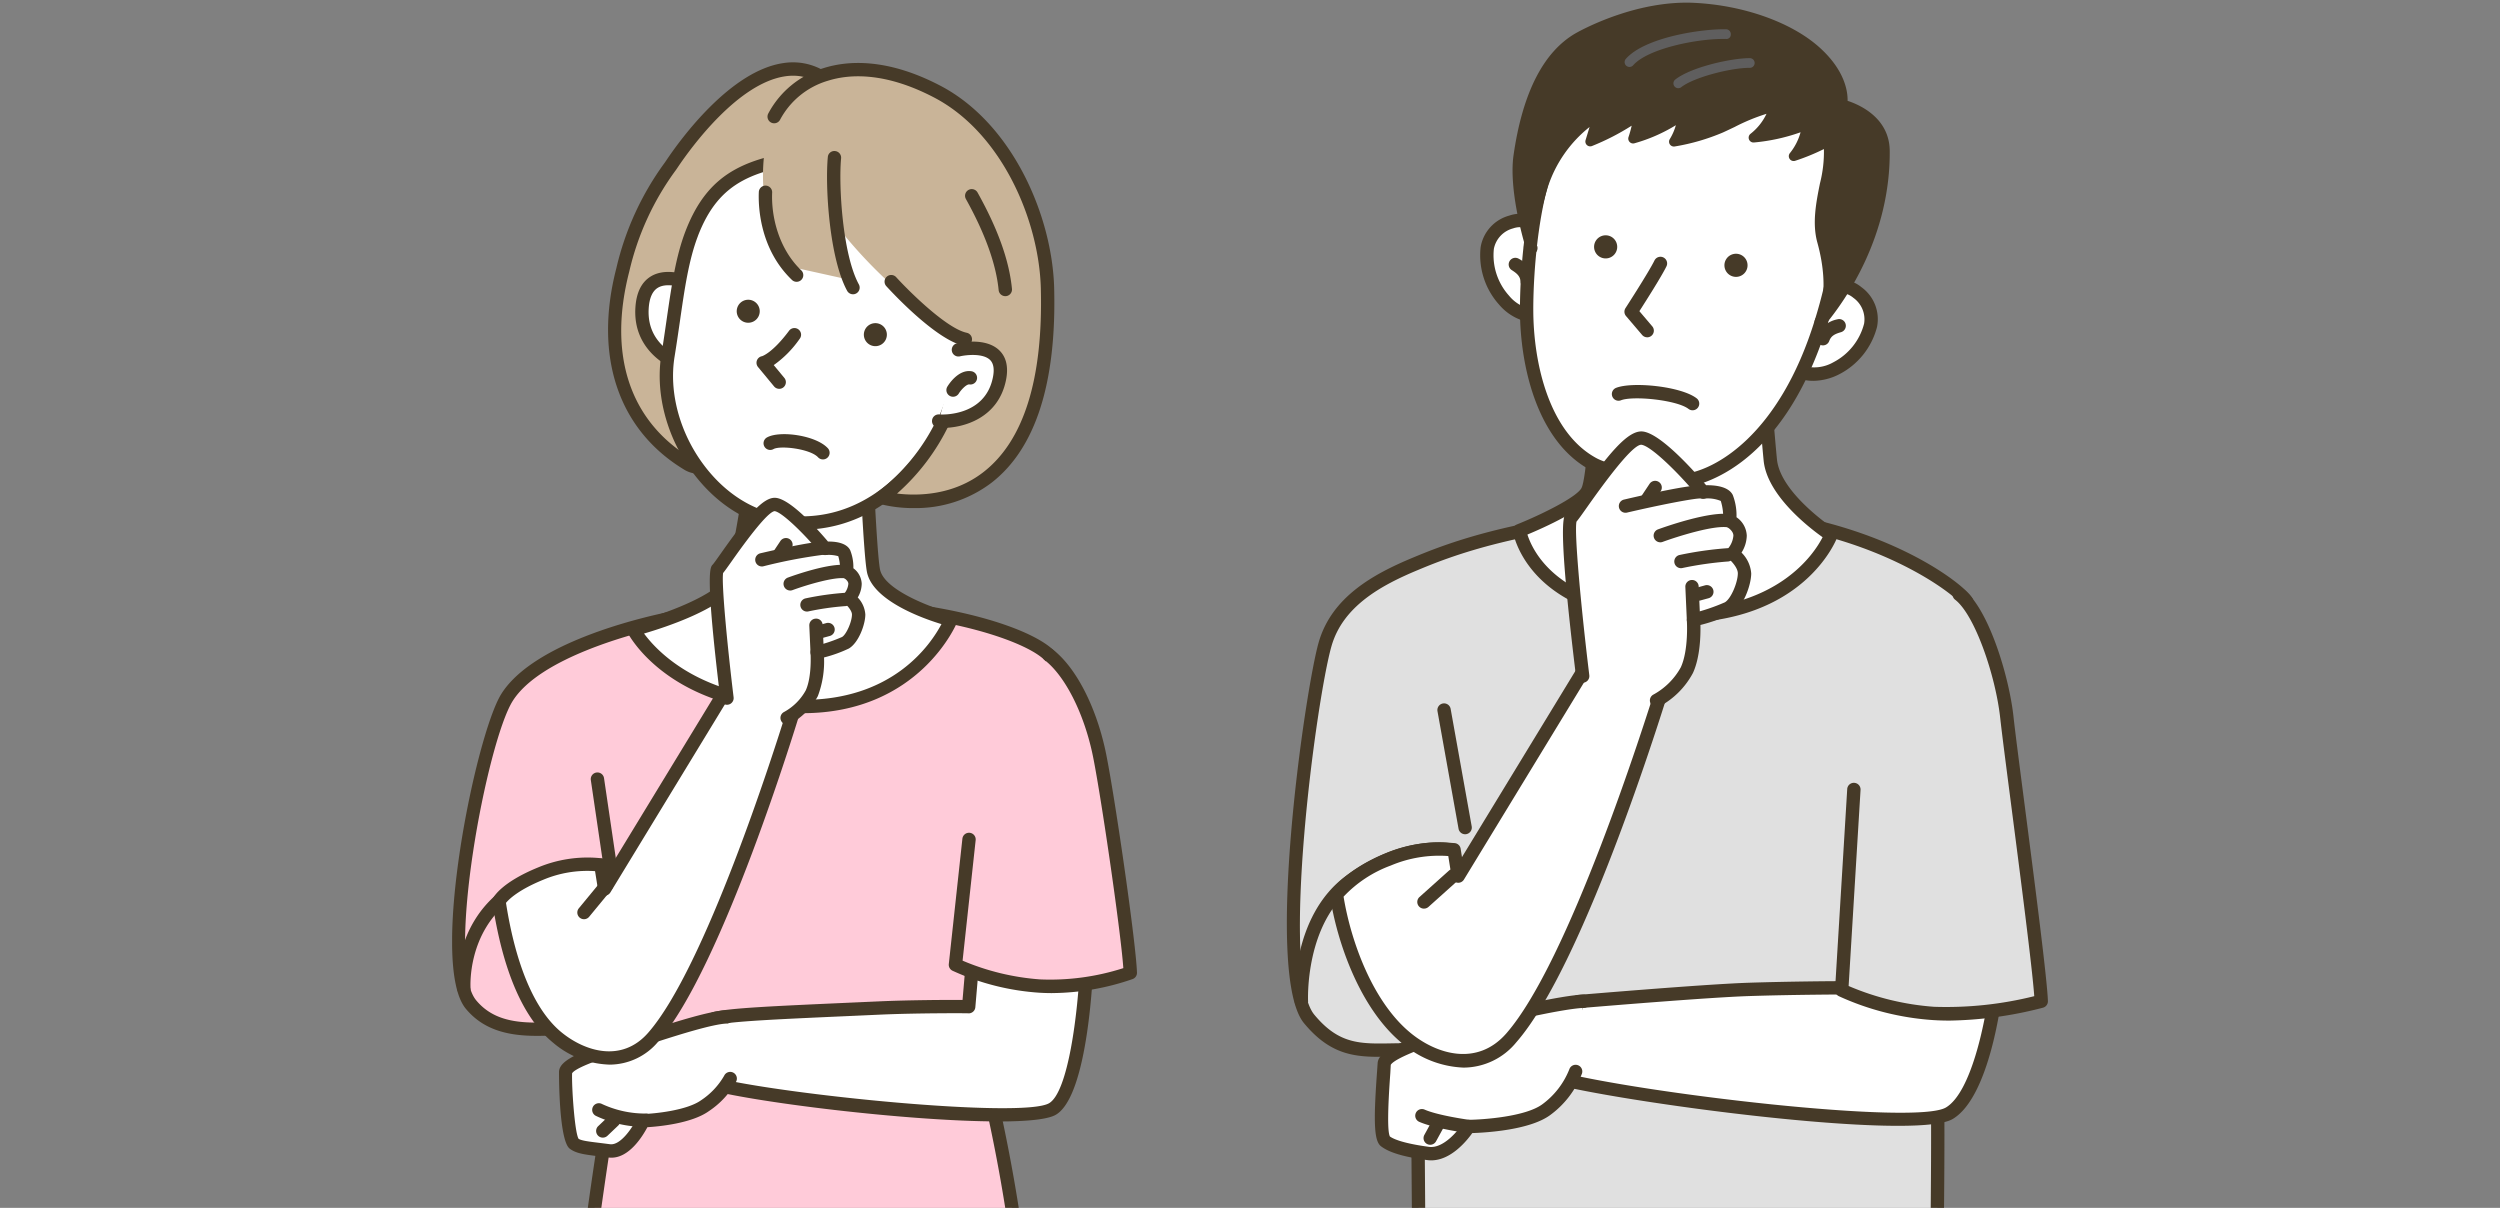 <svg xmlns="http://www.w3.org/2000/svg" xmlns:xlink="http://www.w3.org/1999/xlink" width="445" height="215" viewBox="0 0 445 215"><rect x="0" y="0" width="445" height="215" fill="#808080" stroke="none"/><defs><clipPath id="a"><rect width="445" height="215" transform="translate(480 457)" fill="#fff" stroke="#707070" stroke-width="1"/></clipPath><clipPath id="b"><rect width="284.051" height="236.014" fill="#ffcbd9"/></clipPath></defs><g transform="translate(-480 -457)" clip-path="url(#a)"><g transform="translate(560.475 457.475)"><g transform="translate(0 0)" clip-path="url(#b)"><path d="M107.395,87.454C108.764,68.3,112.111,56.4,105.5,50.176c-4.713-4.44-22.448-9.4-43.046-8.9-16.031.392-20.06,1.426-26,2.767S14.1,49.768,9.073,57.739C4.63,64.788-3.486,105.007,2.658,112.417c5.391,6.5,14.635,3.793,22.121,4.048.052,2.084,3.663,7.324,1.767,19.325-2.289,14.487-4.568,33.124-4.568,33.124l79.5-.27a310.274,310.274,0,0,0-8.187-47.44c-2.084-7.88,4.7-8.558,6.249-13.788,2.728-9.205,7.267-11.79,7.852-19.962" transform="translate(0.706 65.914)" fill="#ffcbd9"/><path d="M22.684,170.83a1.186,1.186,0,0,1-1.18-1.33c.023-.187,2.307-18.824,4.575-33.163,1.382-8.753-.216-13.661-1.172-16.594-.169-.522-.314-.972-.421-1.377-1.439.005-2.99.086-4.586.179-6.087.351-12.978.756-17.452-4.638-6.623-7.987,1.788-48.874,6.327-56.068,5.22-8.28,21.411-12.7,28.13-14.22l.621-.14c5.6-1.271,10.026-2.273,25.607-2.655,20.51-.509,38.77,4.393,43.891,9.218,5.544,5.222,4.671,13.64,3.349,26.384-.366,3.533-.779,7.537-1.089,11.845-.346,4.859-2.053,7.914-3.858,11.149a41.268,41.268,0,0,0-4.04,9.065,12.113,12.113,0,0,1-3.544,5.124c-2.13,2.117-3.814,3.788-2.694,8.023a305.286,305.286,0,0,1,8.031,45.839c.081.777.143,1.372.19,1.764a1.189,1.189,0,0,1-1.177,1.328l-79.506.268Zm1.728-54.839c.377,0,.748.005,1.115.018a1.187,1.187,0,0,1,1.146,1.159,9.473,9.473,0,0,0,.5,1.84c.954,2.931,2.728,8.384,1.258,17.7-1.91,12.076-3.832,27.216-4.4,31.742l76.835-.26q-.023-.222-.047-.475a303.255,303.255,0,0,0-7.966-45.475c-1.468-5.56,1.073-8.088,3.315-10.315a9.921,9.921,0,0,0,2.941-4.115,43.834,43.834,0,0,1,4.243-9.546c1.749-3.128,3.255-5.83,3.565-10.164s.727-8.366,1.1-11.918c1.247-12.04,2.071-20-2.616-24.41-4.167-3.928-21.146-9.086-42.2-8.574-15.347.377-19.671,1.356-25.142,2.6l-.624.143c-5.014,1.133-21.765,5.43-26.644,13.167C6.235,66.319-1.286,105.679,4.279,112.39c3.7,4.469,9.426,4.139,15.485,3.783,1.538-.088,3.12-.182,4.648-.182" transform="translate(0 65.183)" fill="#463a28"/><path d="M68.923,63.682S56.14,60.33,55.134,54.872C54.443,51.12,53.6,29.545,53.6,29.545L34.786,28.9s-3.5,25.7-5.124,28.081C26.43,61.718,12.426,65.4,12.426,65.4S19.3,78.8,42.014,79.1c20.666.273,26.909-15.417,26.909-15.417" transform="translate(19.859 46.183)" fill="#fff"/><path d="M43.274,81.02c-.182,0-.361,0-.543,0C19.571,80.711,12.4,67.25,12.1,66.678a1.188,1.188,0,0,1,.753-1.691c3.778-1,14.113-4.362,16.555-7.945.928-1.413,3.235-15.129,4.929-27.574a1.181,1.181,0,0,1,1.219-1.026l18.816.644a1.194,1.194,0,0,1,1.148,1.143c.005.213.844,21.533,1.512,25.158.707,3.85,9.8,7.057,12.921,7.878a1.184,1.184,0,0,1,.8,1.587c-.065.164-6.677,16.168-27.483,16.168M15.035,66.842c2.37,3.224,10.182,11.567,27.727,11.8,16.576.249,23.324-9.915,25.215-13.477C64.4,64.075,55.631,60.892,54.7,55.815c-.616-3.336-1.325-19.891-1.507-24.391l-16.644-.572c-.837,6.036-3.588,25.2-5.173,27.527-2.827,4.144-12.4,7.309-16.34,8.462" transform="translate(19.128 45.453)" fill="#463a28"/><path d="M1.555,82.961A1.186,1.186,0,0,1,.372,81.873c-.039-.46-.816-11.3,8.358-17.956,9.117-6.62,16.529-5.152,16.839-5.085a1.188,1.188,0,1,1-.491,2.325c-.06-.01-6.745-1.276-14.952,4.682C2.056,71.7,2.732,81.579,2.739,81.678a1.186,1.186,0,0,1-1.089,1.278.611.611,0,0,1-.1.005" transform="translate(0.545 93.728)" fill="#463a28"/><path d="M13.022,70.995a1.189,1.189,0,0,1-1.174-1.016L9.512,54.1a1.187,1.187,0,1,1,2.349-.346L14.2,69.636a1.187,1.187,0,0,1-1,1.346,1,1,0,0,1-.174.013" transform="translate(15.181 84.283)" fill="#463a28"/><path d="M85.243,66.809S84.508,90.6,79.114,93.815s-51.2-1.663-61.74-4.788l1.6-11.3c3.255-.766,12.157-1.1,29.167-1.871,6.784-.307,15.724-.27,16.041-.236l.948-11.11Z" transform="translate(27.766 103.096)" fill="#fff"/><path d="M70.172,96.772c-15.862,0-44.283-3.469-52.4-5.877a1.187,1.187,0,0,1-.839-1.3l1.606-11.3a1.18,1.18,0,0,1,.9-.987c3.048-.72,10.27-1.042,24.659-1.689l4.726-.21c5.368-.244,12.253-.278,15-.26l.855-10a1.194,1.194,0,0,1,.431-.818,1.169,1.169,0,0,1,.886-.26l20.11,2.3a1.184,1.184,0,0,1,1.052,1.216c-.075,2.5-.922,24.54-6.708,27.987-1.432.855-5.217,1.208-10.281,1.208M19.428,88.89C31.569,92.013,74.566,96.3,79.24,93.525c3.38-2.016,5.129-15.906,5.508-24.929l-17.8-2.034L66.1,76.45a1.176,1.176,0,0,1-.426.813,1.164,1.164,0,0,1-.878.268c-.566-.029-9.26-.057-15.867.244l-4.726.213c-12.671.566-20.115.9-23.435,1.468Z" transform="translate(27.035 102.365)" fill="#463a28"/><path d="M36.426,69.486c-3.167.114-11.18,2.827-13.5,3.544s-15,4.035-15.129,6.243S8.142,91.16,9.231,91.989s2.957.891,6.319,1.341,6.033-5.363,6.033-5.363,7.6-.229,11.014-2.681a13.829,13.829,0,0,0,4.479-4.825" transform="translate(12.425 111.049)" fill="#fff"/><path d="M16.649,95.276a4.29,4.29,0,0,1-.54-.036l-1.788-.226c-2.471-.3-3.962-.486-5.095-1.348-1.972-1.507-1.907-13.609-1.9-13.729.117-2.063,3.8-3.809,14.591-6.911.6-.171,1.073-.309,1.372-.4l1.335-.424c3.357-1.07,9.608-3.068,12.476-3.172a1.239,1.239,0,0,1,1.229,1.146A1.189,1.189,0,0,1,37.185,71.4c-2.541.091-8.821,2.1-11.837,3.061l-1.356.431c-.309.094-.8.236-1.416.413-9.938,2.858-12.513,4.266-12.923,4.947-.094,2.286.444,10.523,1.151,11.655.483.338,1.806.5,3.806.743l1.816.231c1.878.226,4.045-3.045,4.794-4.682a1.187,1.187,0,0,1,1.044-.691c2.016-.062,7.8-.626,10.354-2.46A13.044,13.044,0,0,0,36.712,80.7a1.188,1.188,0,0,1,2.164.982,14.976,14.976,0,0,1-4.869,5.3c-3.058,2.2-8.909,2.741-10.954,2.868-.857,1.621-3.206,5.425-6.4,5.425" transform="translate(11.707 110.318)" fill="#463a28"/><path d="M18.4,77.681a19.17,19.17,0,0,1-8.332-1.819" transform="translate(16.089 121.238)" fill="#fff"/><path d="M18.808,79.606a20.423,20.423,0,0,1-8.532-1.946,1.188,1.188,0,1,1,1.044-2.133,18.282,18.282,0,0,0,7.758,1.7,1.187,1.187,0,0,1,.107,2.372c-.031,0-.161.008-.377.008" transform="translate(15.358 120.509)" fill="#463a28"/><line x1="1.915" y2="1.819" transform="translate(26.826 199.016)" fill="#fff"/><path d="M11.056,80.337a1.187,1.187,0,0,1-.818-2.05l1.915-1.819a1.188,1.188,0,1,1,1.637,1.723l-1.915,1.821a1.194,1.194,0,0,1-.818.325" transform="translate(15.77 121.687)" fill="#463a28"/><path d="M51.1,44.682c3.674,2.832,7.181,9.288,8.906,17.236,1.424,6.573,5.42,33.934,5.6,39.357a43.208,43.208,0,0,1-16.127,2.359,43.215,43.215,0,0,1-15-3.8L36.9,77.528" transform="translate(55.109 71.408)" fill="#ffcbd9"/><path d="M52.392,105.621c-.74,0-1.494-.021-2.255-.07a44.021,44.021,0,0,1-15.454-3.918,1.186,1.186,0,0,1-.65-1.19l2.419-22.313a1.188,1.188,0,0,1,2.362.257L36.486,99.845a43.208,43.208,0,0,0,13.8,3.336A42.5,42.5,0,0,0,65.1,101.175c-.491-6.9-4.167-32-5.526-38.273-1.587-7.309-4.91-13.8-8.473-16.548a1.189,1.189,0,1,1,1.452-1.884C56.6,47.586,60.176,54.453,61.9,62.4c1.481,6.828,5.443,34.044,5.628,39.57a1.185,1.185,0,0,1-.764,1.148,44.6,44.6,0,0,1-14.37,2.5" transform="translate(54.379 70.677)" fill="#463a28"/><path d="M3.212,84.8s1.154-2.357,7.4-4.913a21.9,21.9,0,0,1,10.723-1.567l.683,4.3,21.687-35.6L55.8,50.433S42.06,95.976,30.674,108.988c-4.9,5.6-11.887,4.3-17.049.1C6.787,103.529,4.256,91.712,3.212,84.8" transform="translate(5.133 75.143)" fill="#fff"/><path d="M23.562,114.613a16.233,16.233,0,0,1-9.956-3.874C8.269,106.4,4.622,97.98,2.767,85.712a1.2,1.2,0,0,1,.109-.7c.138-.283,1.538-2.84,8.018-5.492a22.88,22.88,0,0,1,10.834-1.678l.405.026a1.19,1.19,0,0,1,1.107,1l.177,1.107L43.422,47.132a1.181,1.181,0,0,1,1.335-.525l12.089,3.414a1.186,1.186,0,0,1,.816,1.484c-.564,1.871-13.942,45.941-25.363,59a11.322,11.322,0,0,1-8.738,4.113M5.188,85.821c1.762,11.258,5.186,19.229,9.917,23.074,4.162,3.385,10.7,5.428,15.4.039,10.086-11.525,22.3-49.8,24.524-56.957l-10.052-2.84L23.765,83.971a1.188,1.188,0,0,1-2.188-.431l-.535-3.362a20.262,20.262,0,0,0-9.249,1.543c-4.412,1.806-6.09,3.471-6.6,4.1" transform="translate(4.402 74.412)" fill="#463a28"/><path d="M9.765,67.259a1.189,1.189,0,0,1-.917-1.943l4.022-4.882a1.188,1.188,0,1,1,1.834,1.51l-4.019,4.882a1.191,1.191,0,0,1-.92.434" transform="translate(13.709 95.886)" fill="#463a28"/><path d="M53.041,11.324s-.694-1.829-3.78-4.386C40.087-.674,28.07,11.47,21.44,21.293c-3.422,5.069-6.288,9.078-8.852,19.013C8.67,55.49,12.741,67.886,24,74.761c6.9,4.209,6.836-13.788,6.836-13.788s-5.42-7.394-4.383-13.2,3.079-9.34,10.8-16.283S51.337,16.45,53.041,11.324" transform="translate(17.795 7.268)" fill="#c9b498"/><path d="M26.669,77.317a4.932,4.932,0,0,1-2.567-.811c-11.627-7.1-15.981-20.13-11.946-35.764A51.491,51.491,0,0,1,20.8,21.909l.372-.548c2.484-3.682,11.32-15.8,20.744-17.145a10.894,10.894,0,0,1,8.821,2.538c3.23,2.684,4.048,4.664,4.131,4.879a1.185,1.185,0,0,1,.016.8c-1.751,5.279-8.228,13.588-16.116,20.676-7.841,7.051-9.5,10.377-10.429,15.61S32.461,60.933,32.513,61a1.182,1.182,0,0,1,.229.7c.008,2.12-.161,12.817-4.3,15.15a3.585,3.585,0,0,1-1.772.468M43.627,6.466a9.591,9.591,0,0,0-1.372.1C33.8,7.778,25.49,19.215,23.144,22.691l-.372.548a49.021,49.021,0,0,0-8.317,18.1C10.647,56.1,14.51,67.87,25.342,74.477c1.182.725,1.728.418,1.933.3,2.1-1.185,3.055-8.008,3.092-12.7-1.073-1.554-5.36-8.2-4.365-13.778,1.135-6.381,3.643-10.185,11.18-16.958,7.374-6.63,13.435-14.259,15.288-19.2a14.19,14.19,0,0,0-3.248-3.559,8.522,8.522,0,0,0-5.594-2.117" transform="translate(17.076 6.535)" fill="#463a28"/><path d="M21.776,19.86s-8.28-4-8.753,4.352S21.113,34.6,21.113,34.6" transform="translate(20.782 30.208)" fill="#fff"/><path d="M21.845,36.514a1.125,1.125,0,0,1-.275-.034c-3.3-.782-9.421-4.214-9-11.606.156-2.751,1.1-4.658,2.824-5.672,3.115-1.829,7.449.229,7.631.314a1.188,1.188,0,0,1-1.031,2.141c-.935-.447-3.731-1.393-5.4-.405-.99.587-1.548,1.85-1.655,3.754-.413,7.277,6.87,9.088,7.179,9.164a1.188,1.188,0,0,1-.273,2.344" transform="translate(20.051 29.481)" fill="#463a28"/><path d="M19.207,24.506c-2.253,5.841-2.853,13.214-4.243,21.754-2.11,12.993,7.678,28.06,20.585,29.609,11.4,1.367,20.156-4.632,26.348-13.778,4.131-6.106,8.01-20.533,7.161-28.928S55.675,9.169,42.949,10.442s-19.673,3.51-23.742,14.064" transform="translate(23.457 16.57)" fill="#fff"/><path d="M39.453,77.98a27.686,27.686,0,0,1-3.318-.2c-6.033-.725-11.689-4.222-15.924-9.85-4.7-6.241-6.825-14.139-5.69-21.128.343-2.112.637-4.149.92-6.113.883-6.1,1.645-11.359,3.383-15.877,4.214-10.923,11.333-13.482,24.737-14.82C57.1,8.635,70.067,24.9,70.969,33.777c.92,9.075-3.276,23.674-7.363,29.712-6.449,9.533-14.75,14.49-24.152,14.49M21.043,25.666h0C19.4,29.934,18.655,35.076,17.8,41.029c-.288,1.975-.585,4.03-.93,6.155-1.034,6.36.928,13.583,5.243,19.317,3.843,5.108,8.925,8.273,14.308,8.919,12.417,1.481,20.57-6.394,25.223-13.264C65.482,56.48,69.452,42.38,68.6,34.014c-.8-7.867-12.783-22.882-24.81-21.658-12.671,1.265-18.964,3.489-22.752,13.31" transform="translate(22.728 15.839)" fill="#463a28"/><path d="M32.288,23.734a2.048,2.048,0,1,1-2.3-1.759,2.049,2.049,0,0,1,2.3,1.759" transform="translate(45.082 35.09)" fill="#463a28"/><path d="M23.578,22.13a2.048,2.048,0,1,1-2.3-1.759,2.049,2.049,0,0,1,2.3,1.759" transform="translate(31.162 32.526)" fill="#463a28"/><path d="M26.85,22.761c-3.443,4.612-5.539,4.962-5.539,4.962l2.855,3.45" transform="translate(34.058 36.375)" fill="#fff"/><path d="M24.9,33.093a1.183,1.183,0,0,1-.917-.431l-2.855-3.45a1.188,1.188,0,0,1,.717-1.928c-.013,0,1.806-.512,4.786-4.5a1.187,1.187,0,1,1,1.9,1.421,18.8,18.8,0,0,1-4.607,4.664l1.889,2.281a1.19,1.19,0,0,1-.158,1.673,1.172,1.172,0,0,1-.756.273" transform="translate(33.326 35.643)" fill="#463a28"/><path d="M22.037,16.414c-1.845,8.753-.244,18.455,4.921,23.425L37,42.063a39.317,39.317,0,0,1-2.024-8.995A84.431,84.431,0,0,0,46.5,44.91C49.778,47.5,57.12,52.8,57.328,52.593c-.639,9.7-7.384,23.482-14.118,28.018,0,0,7.654.19,12.572-1,9-2.182,16.787-12.237,15.854-38-.387-10.647-7.153-26.719-19.281-33.085C35.145-.506,23.882,7.66,22.037,16.414" transform="translate(34.039 7.333)" fill="#c9b498"/><path d="M42.3,31.828a1.191,1.191,0,0,1-1.182-1.073c-.452-4.627-2.414-10.083-5.828-16.218a1.187,1.187,0,0,1,2.076-1.154C40.995,19.892,43,25.5,43.489,30.526a1.19,1.19,0,0,1-1.068,1.3.88.88,0,0,1-.117.005" transform="translate(56.166 20.413)" fill="#463a28"/><path d="M27.75,29.658a1.179,1.179,0,0,1-.824-.33c-5.872-5.628-6-13.409-5.9-15.659a1.2,1.2,0,0,1,1.237-1.135A1.188,1.188,0,0,1,23.4,13.773c-.182,4.118,1.081,9.917,5.176,13.84a1.187,1.187,0,0,1-.821,2.045" transform="translate(33.569 20.028)" fill="#463a28"/><path d="M47.685,83.364a23.866,23.866,0,0,1-6.1-.74,1.188,1.188,0,0,1-.379-2.094A35.515,35.515,0,0,0,51.744,67.6a1.188,1.188,0,1,1,2.133,1.044,38.606,38.606,0,0,1-9.2,12.133c3.43.416,9.881.444,15.368-3.814,7.2-5.583,10.642-16.587,10.226-32.7-.312-12.1-6.921-27.644-18.948-33.958-8.839-4.638-15.207-4.2-18.985-3a14.2,14.2,0,0,0-8.491,6.947,1.188,1.188,0,0,1-2.11-1.091,16.563,16.563,0,0,1,9.886-8.122C35.835,3.71,42.863,3.185,52.424,8.2c12.837,6.74,19.889,23.209,20.219,36,.434,16.932-3.323,28.6-11.167,34.662a22.289,22.289,0,0,1-13.791,4.5" transform="translate(34.523 6.602)" fill="#463a28"/><path d="M44.016,31.3a1.156,1.156,0,0,1-.247-.026c-5.009-1.06-12.944-9.652-13.833-10.629a1.187,1.187,0,0,1,1.756-1.6c2.273,2.494,8.958,9.138,12.567,9.9a1.189,1.189,0,0,1-.244,2.351" transform="translate(47.35 29.815)" fill="#463a28"/><path d="M30.31,35.666a1.188,1.188,0,0,1-1.044-.618c-3.183-5.835-3.934-18.6-3.44-23.807a1.161,1.161,0,0,1,1.294-1.07,1.185,1.185,0,0,1,1.07,1.294c-.455,4.817.249,17.109,3.162,22.445a1.188,1.188,0,0,1-1.042,1.756" transform="translate(41.051 16.242)" fill="#463a28"/><path d="M36.849,23.949s8.766-2.05,7.3,5.173c-1.668,8.2-10.814,7.511-10.814,7.511" transform="translate(53.273 37.845)" fill="#fff"/><path d="M34.784,38.584c-.286,0-.556-.01-.808-.029a1.188,1.188,0,0,1-1.094-1.27,1.173,1.173,0,0,1,1.268-1.1c.335.031,8.127.488,9.561-6.568.3-1.46.127-2.512-.5-3.131-1.281-1.247-4.3-.889-5.36-.644a1.188,1.188,0,0,1-.538-2.315c.517-.12,5.116-1.109,7.55,1.255,1.252,1.216,1.65,3,1.182,5.311-1.38,6.773-7.561,8.491-11.258,8.491" transform="translate(52.545 37.11)" fill="#463a28"/><path d="M34.321,27.9s1.465-2.427,3.074-2.182" transform="translate(54.85 41.066)" fill="#fff"/><path d="M35.05,29.813a1.186,1.186,0,0,1-1.016-1.8c.192-.317,1.92-3.094,4.269-2.744a1.188,1.188,0,1,1-.356,2.349c-.488-.057-1.434.9-1.881,1.626a1.189,1.189,0,0,1-1.016.569" transform="translate(54.119 40.334)" fill="#463a28"/><path d="M31.9,34.06a1.181,1.181,0,0,1-.873-.382c-1.38-1.494-6.693-2.143-7.924-1.463a1.188,1.188,0,1,1-1.146-2.081c2.279-1.252,8.688-.377,10.816,1.933A1.187,1.187,0,0,1,31.9,34.06" transform="translate(34.11 47.244)" fill="#463a28"/><path d="M20.015,68.843S17.339,46.9,18.3,45.94s7.706-11.772,10.273-11.559,8.883,7.813,8.883,7.813,2.889-.213,3.424.857a8.953,8.953,0,0,1,.429,3.318,2.729,2.729,0,0,1,1.5,2.141,4.37,4.37,0,0,1-1.07,2.567s1.712,1.393,1.712,2.889S42.382,58.248,41.1,59a30.465,30.465,0,0,1-5.03,1.712s.32,4.495-.964,7.277a10.9,10.9,0,0,1-4.388,4.388" transform="translate(28.916 54.94)" fill="#fff"/><path d="M31.423,74.292a1.188,1.188,0,0,1-.548-2.242,9.748,9.748,0,0,0,3.856-3.832c1.138-2.466.86-6.654.857-6.7a1.186,1.186,0,0,1,.889-1.234A27.544,27.544,0,0,0,41.2,58.7c.759-.442,1.764-2.725,1.764-4,0-.694-.86-1.626-1.276-1.969a1.193,1.193,0,0,1-.127-1.72,3.142,3.142,0,0,0,.761-1.769c0-.608-.834-1.073-.842-1.078a1.189,1.189,0,0,1-.655-1.117,7.567,7.567,0,0,0-.3-2.731,6.218,6.218,0,0,0-2.276-.2,1.206,1.206,0,0,1-1-.426c-2.9-3.484-6.831-7.285-8.067-7.389-.964.127-3.539,3.12-7.613,8.9-.8,1.13-1.245,1.759-1.541,2.11-.3,1.788.7,12.5,1.868,22.123a1.187,1.187,0,0,1-2.357.288C16.8,47.2,17.723,46.276,18.167,45.83c.177-.182.86-1.148,1.46-2,4.627-6.56,7.532-10.089,9.753-9.9,2.642.221,7.41,5.534,9.317,7.784,1.25-.018,3.276.179,3.952,1.538a8.113,8.113,0,0,1,.566,3.214A3.592,3.592,0,0,1,44.7,49.238a4.913,4.913,0,0,1-.709,2.429A4.821,4.821,0,0,1,45.344,54.7c0,1.728-1.172,5.022-2.941,6.056a23.837,23.837,0,0,1-4.409,1.585,17.421,17.421,0,0,1-1.1,6.875,12.071,12.071,0,0,1-4.923,4.947,1.156,1.156,0,0,1-.543.132" transform="translate(28.21 54.209)" fill="#463a28"/><path d="M21.222,39.439s10.06-2.354,11.237-2.034" transform="translate(33.916 59.73)" fill="#fff"/><path d="M21.952,41.346A1.189,1.189,0,0,1,21.682,39C26.4,37.9,32.288,36.646,33.5,36.979a1.187,1.187,0,1,1-.624,2.292,89.792,89.792,0,0,0-10.658,2.045,1.181,1.181,0,0,1-.27.031" transform="translate(33.186 59.01)" fill="#463a28"/><path d="M23.158,41.176s7.277-2.676,10.06-2.141" transform="translate(37.01 62.271)" fill="#fff"/><path d="M23.889,43.094a1.189,1.189,0,0,1-.411-2.3c.777-.286,7.675-2.777,10.694-2.19a1.187,1.187,0,1,1-.447,2.331c-1.793-.338-6.732,1.1-9.426,2.092a1.2,1.2,0,0,1-.411.073" transform="translate(36.279 61.544)" fill="#463a28"/><path d="M24.311,41.851a51.122,51.122,0,0,1,6.742-.964" transform="translate(38.853 65.343)" fill="#fff"/><path d="M25.041,43.77a1.188,1.188,0,0,1-.236-2.351,51.011,51.011,0,0,1,6.981-.987,1.187,1.187,0,0,1,0,2.375,48.172,48.172,0,0,0-6.506.938,1.086,1.086,0,0,1-.239.026" transform="translate(38.123 64.614)" fill="#463a28"/><line x1="0.213" y1="4.817" transform="translate(64.771 110.832)" fill="#fff"/><path d="M25.873,49.393a1.186,1.186,0,0,1-1.185-1.135l-.216-4.814A1.189,1.189,0,0,1,25.605,42.2a1.154,1.154,0,0,1,1.242,1.133l.213,4.814a1.19,1.19,0,0,1-1.133,1.242h-.055" transform="translate(39.109 67.443)" fill="#463a28"/><line y1="0.322" x2="1.177" transform="translate(65.733 111.581)" fill="#fff"/><path d="M26.029,45.187a1.188,1.188,0,0,1-.312-2.333l1.177-.322a1.188,1.188,0,1,1,.626,2.292l-1.177.32a1.094,1.094,0,0,1-.314.044" transform="translate(39.704 67.905)" fill="#463a28"/><line y1="1.606" x2="1.07" transform="translate(58.349 96.492)" fill="#fff"/><path d="M23.187,40.664a1.162,1.162,0,0,1-.657-.2,1.185,1.185,0,0,1-.33-1.645l1.07-1.606a1.187,1.187,0,1,1,1.975,1.317l-1.068,1.6a1.182,1.182,0,0,1-.99.53" transform="translate(35.16 58.622)" fill="#463a28"/><path d="M175.449,90.185c1.5-20.918,2.406-38.611,2.068-39.388-.813-1.865-19.5-17.166-52.62-15.753-25.181,1.076-38.541,6.069-45.579,9-6.9,2.874-13.887,6.8-16.036,14.3-2.5,8.745-9.535,58.609-2.827,66.7,5.885,7.1,11.034,5.248,19.206,5.526.109,4.336.395,48.167.395,48.167l91.956-.294s.592-33.667.2-43.927c-.343-8.893-.169-4.495.985-15,1.148-10.419,1.619-20.414,2.255-29.336" transform="translate(92.106 55.859)" fill="#e0e0e0"/><path d="M80.764,180.658a1.189,1.189,0,0,1-1.187-1.182c0-.411-.255-38.946-.374-47.014-1.154-.013-2.247.008-3.292.023-5.906.109-10.561.2-15.662-5.952-7.166-8.639.177-59.316,2.6-67.781,2.323-8.111,9.756-12.17,16.719-15.072,5.212-2.172,19.057-7.943,45.987-9.091,33.134-1.429,52.568,13.731,53.758,16.464.751,1.72-1.86,38.385-1.972,39.947-.171,2.385-.33,4.848-.491,7.376-.455,7.054-.925,14.35-1.767,22-.387,3.508-.663,5.363-.85,6.6-.353,2.385-.353,2.385-.13,8.215.39,10.177-.192,43.659-.2,43.995a1.187,1.187,0,0,1-1.185,1.167l-91.954.3ZM78.4,130.083c.65,0,1.32.008,2.011.031a1.187,1.187,0,0,1,1.146,1.159c.1,3.895.34,39.967.387,47.006l89.608-.286c.1-6.023.527-33.664.179-42.7-.229-5.942-.231-6.056.156-8.657.182-1.226.455-3.058.837-6.516.837-7.6,1.3-14.869,1.756-21.9.164-2.533.322-5,.494-7.394,1.517-21.227,2.328-37.6,2.1-39.011-.941-1.494-18.935-16.231-51.42-14.856C99.149,38.1,85.589,43.746,80.481,45.874c-6.441,2.684-13.3,6.391-15.347,13.534-2.715,9.481-9.21,58.191-3.055,65.609,4.367,5.269,8.117,5.2,13.788,5.095.813-.013,1.655-.029,2.533-.029m97.758-39.167h0Z" transform="translate(91.397 55.129)" fill="#463a28"/><path d="M128.574,57.015s-10.138-6.576-10.808-13.331c-.41-4.144-1.7-20.081-1.7-20.081l-28.694.4s-.681,22.484-2.18,25.254-12.066,6.989-12.066,6.989S75.615,71.16,100.415,71.49c22.562.3,28.159-14.474,28.159-14.474" transform="translate(116.871 37.721)" fill="#fff"/><path d="M101.83,73.41c-.234,0-.468,0-.7-.005-25.5-.338-28.333-15.584-28.442-16.231a1.19,1.19,0,0,1,.733-1.3c4.222-1.689,10.569-4.807,11.46-6.454s1.71-13.96,2.037-24.721a1.189,1.189,0,0,1,1.172-1.154l28.694-.4a1.178,1.178,0,0,1,1.2,1.091c.013.158,1.289,15.971,1.7,20.06.605,6.1,10.174,12.385,10.271,12.45a1.186,1.186,0,0,1,.465,1.416c-.239.629-6.038,15.246-28.585,15.246M75.267,57.686C76.257,60.8,81,70.762,101.16,71.03c18.5.184,25.1-9.829,26.649-12.871-2.546-1.808-9.889-7.522-10.494-13.627-.346-3.469-1.309-15.306-1.611-19l-26.449.374c-.184,5.511-.85,21.993-2.286,24.643-1.424,2.635-8.712,5.887-11.7,7.135" transform="translate(116.139 36.99)" fill="#463a28"/><path d="M79.887,31.992c-4.8.107-9.665-5.713-8.922-12.175.465-4.048,6.506-6.807,9.53-3.248a20.931,20.931,0,0,1,2.723,4.17" transform="translate(113.291 23.857)" fill="#fff"/><path d="M80.488,33.913a9.269,9.269,0,0,1-6.675-3.276,13.16,13.16,0,0,1-3.3-10.224,7.026,7.026,0,0,1,5.085-5.63,6.011,6.011,0,0,1,6.532,1.751,22.368,22.368,0,0,1,2.913,4.474,1.189,1.189,0,1,1-2.188.93,20.134,20.134,0,0,0-2.533-3.866,3.729,3.729,0,0,0-4.032-1.016,4.7,4.7,0,0,0-3.417,3.63,10.751,10.751,0,0,0,2.7,8.35,6.811,6.811,0,0,0,5.017,2.5A1.24,1.24,0,0,1,81.8,32.7a1.187,1.187,0,0,1-1.159,1.216h-.153" transform="translate(112.562 23.124)" fill="#463a28"/><path d="M72.843,17.937a3.773,3.773,0,0,1,2.117,3.024" transform="translate(116.414 28.666)" fill="#fff"/><path d="M75.69,22.882a1.187,1.187,0,0,1-1.185-1.12c-.06-1.044-.717-1.546-1.572-2.094a1.187,1.187,0,0,1,1.281-2,4.966,4.966,0,0,1,2.663,3.957,1.188,1.188,0,0,1-1.117,1.255h-.07" transform="translate(115.685 27.935)" fill="#463a28"/><path d="M92.319,34.659c4.456,1.785,11.053-1.954,12.627-8.265.987-3.954-3.7-8.66-7.781-6.389a20.977,20.977,0,0,0-4.014,2.949" transform="translate(147.54 31.024)" fill="#fff"/><path d="M95.459,37.019a7.634,7.634,0,0,1-2.85-.527,1.188,1.188,0,1,1,.883-2.206,6.876,6.876,0,0,0,5.576-.577,10.753,10.753,0,0,0,5.459-6.872,4.7,4.7,0,0,0-1.923-4.6,3.724,3.724,0,0,0-4.131-.468A20.2,20.2,0,0,0,94.742,24.5a1.188,1.188,0,1,1-1.723-1.637,22.4,22.4,0,0,1,4.3-3.167,6.022,6.022,0,0,1,6.732.655,7.022,7.022,0,0,1,2.78,7.059,13.147,13.147,0,0,1-6.677,8.413,10.4,10.4,0,0,1-4.692,1.2" transform="translate(146.809 30.293)" fill="#463a28"/><path d="M96.8,22.136a3.775,3.775,0,0,0-2.884,2.3" transform="translate(150.095 35.376)" fill="#fff"/><path d="M94.648,26.36a1.189,1.189,0,0,1-1.117-1.59A4.977,4.977,0,0,1,97.2,21.725a1.188,1.188,0,0,1,.668,2.281c-.974.286-1.749.582-2.1,1.567a1.191,1.191,0,0,1-1.117.787" transform="translate(149.363 34.644)" fill="#463a28"/><path d="M129.993,27.281a87.3,87.3,0,0,1-3.949,24.251c-6.742,21.861-18.99,27.73-24.638,28.265-4.981.473-13.38-1.652-15.831-2.951C77.537,72.59,73.626,61.031,73.616,49.311c-.005-6.137.852-20.679,4.939-28.51S101.2-6.11,119.05,8.974c10.471,8.844,10.912,6.529,10.943,18.307" transform="translate(117.65 5.328)" fill="#fff"/><path d="M100.569,81.786c-5.287,0-12.463-1.91-14.817-3.157-9.27-4.908-12.585-17.984-12.593-28.585-.005-7.171,1.055-21.362,5.074-29.06,2.5-4.783,11.406-15.4,23-17.68,6.9-1.351,13.393.494,19.312,5.5,1.923,1.624,3.5,2.871,4.809,3.895,6.069,4.778,6.532,5.378,6.555,15.316a88.252,88.252,0,0,1-4,24.6c-8.236,26.7-23.9,28.93-25.662,29.1-.53.052-1.094.075-1.681.075m4.955-76.531a19.774,19.774,0,0,0-3.832.379C91.046,7.728,82.571,17.807,80.339,22.083c-3.806,7.29-4.812,21.006-4.807,27.959.008,9.909,2.99,22.071,11.331,26.488,2.273,1.2,10.432,3.276,15.16,2.816,5.8-.548,17.3-6.945,23.617-27.434a85.643,85.643,0,0,0,3.895-23.9v0c-.023-9.023-.023-9.023-5.651-13.453-1.32-1.039-2.923-2.3-4.872-3.947-4.219-3.567-8.743-5.36-13.49-5.36" transform="translate(116.918 4.594)" fill="#463a28"/><path d="M83.638,29.806l-2.866-3.365s4.131-6.378,5.209-8.564" transform="translate(129.086 28.571)" fill="#fff"/><path d="M84.368,31.723a1.186,1.186,0,0,1-.9-.418L80.6,27.938a1.183,1.183,0,0,1-.091-1.413c.039-.065,4.105-6.345,5.139-8.441a1.188,1.188,0,1,1,2.13,1.05c-.883,1.793-3.666,6.176-4.8,7.937l2.294,2.7a1.187,1.187,0,0,1-.9,1.956" transform="translate(128.356 27.842)" fill="#463a28"/><path d="M93.806,21.93l.044-.073c-.062.078-.081.1-.044.073" transform="translate(149.887 34.93)" fill="#463a28"/><path d="M94.5,23.854a1.187,1.187,0,0,1-.842-.343,1.28,1.28,0,0,1-.156-1.46h0a1.218,1.218,0,0,1,.135-.205,1.188,1.188,0,0,1,1.954,1.338,1.682,1.682,0,0,1-.333.408,1.213,1.213,0,0,1-.759.262m.018-1.193h0Zm0,0Z" transform="translate(149.176 34.199)" fill="#463a28"/><path d="M138.386,25.827c-.06-6.62-7.555-8.252-7.555-8.252s.969-4.518-4.783-9.605C120.9,3.421,112.332.739,104.377.362c-7.94-.377-16.168,2.871-20.333,5.152-6.7,3.676-9.652,12.63-10.889,21.206-.86,5.981,1.834,15.158,2.182,16.311-.21-1.013.712-5.952,2.273-11.1,2.5-8.257,9.8-12.531,9.8-12.531l-1.463,4.786s5.583-2.2,8.418-4.69c.2,1.3-.782,4.175-.782,4.175a26.938,26.938,0,0,0,8.626-4.162,8.648,8.648,0,0,1-1.364,4.71,37.166,37.166,0,0,0,8.405-2.442c3.6-1.655,6.742-3.4,9.395-3.63a10.255,10.255,0,0,1-3.627,5.35s5.937-.488,9.488-2.429A10.38,10.38,0,0,1,122.14,26.8a36.107,36.107,0,0,0,6.025-2.585c1.333,4.448-2.655,11.616-.956,17.743,2.393,8.636.265,13.635-.117,14.292.9-1.115,11.447-13.227,11.294-30.427" transform="translate(116.643 0.531)" fill="#463a28"/><path d="M127.632,57.547a.774.774,0,0,1-.436-.13.794.794,0,0,1-.32-1.063c.029-.047,2.5-4.705.031-13.633-.964-3.469-.21-7.223.455-10.536a22.766,22.766,0,0,0,.709-6.129,37.623,37.623,0,0,1-5.142,2.1A.865.865,0,0,1,122,26.8a10.143,10.143,0,0,0,1.915-3.731,33.68,33.68,0,0,1-8.3,1.819A.865.865,0,0,1,115,23.35a9.9,9.9,0,0,0,2.853-3.565,34.54,34.54,0,0,0-5.669,2.341c-.668.317-1.348.642-2.05.964A37.448,37.448,0,0,1,101.5,25.6a.864.864,0,0,1-.857-1.322,9.744,9.744,0,0,0,1.073-2.468,28.954,28.954,0,0,1-7.392,3.227.858.858,0,0,1-.847-.249.868.868,0,0,1-.187-.865,19.523,19.523,0,0,0,.561-2.027,42.617,42.617,0,0,1-7.062,3.622.861.861,0,0,1-1.141-1.055l.709-2.331a22.57,22.57,0,0,0-7.394,10.58c-1.712,5.651-2.388,10.018-2.253,10.678a.863.863,0,0,1-1.671.424c-.525-1.725-3.081-10.634-2.211-16.683C74.451,15.872,78.265,8.522,84.16,5.29,85.914,4.331,95.124-.431,104.948.031c8.709.413,17.213,3.409,22.206,7.823,4.679,4.141,5.17,7.989,5.131,9.621,2.016.652,7.441,2.962,7.5,8.875.13,15.264-7.9,26.644-11.362,30.827a1.061,1.061,0,0,1-.79.369M128.7,23.885a.88.88,0,0,1,.325.062.867.867,0,0,1,.5.553c.683,2.279.125,5.069-.468,8.026-.657,3.274-1.335,6.662-.486,9.735a27.182,27.182,0,0,1,1.013,10.484c3.747-5.461,8.574-14.758,8.473-26.379-.055-5.838-6.6-7.353-6.877-7.415a.863.863,0,0,1-.66-1.024c.034-.158.738-4.134-4.513-8.779-4.708-4.165-12.809-7-21.139-7.392C97.593,1.4,89.629,4.261,84.989,6.8,79.6,9.761,76.08,16.686,74.544,27.377c-.5,3.5.268,8.2,1.029,11.606.447-2.125,1.081-4.6,1.743-6.773A24.594,24.594,0,0,1,87.5,19.182a.863.863,0,0,1,1.263,1l-.92,3a28.962,28.962,0,0,0,6.477-3.809.864.864,0,0,1,1.424.52,8.807,8.807,0,0,1-.351,3,24.575,24.575,0,0,0,6.81-3.536.865.865,0,0,1,1.393.592,7.7,7.7,0,0,1-.657,3.617,32.807,32.807,0,0,0,6.475-2.045c.694-.32,1.369-.642,2.027-.954,2.876-1.372,5.363-2.557,7.657-2.751a.89.89,0,0,1,.735.3.857.857,0,0,1,.177.772,10.565,10.565,0,0,1-2.045,3.944,22.7,22.7,0,0,0,6.651-2,.862.862,0,0,1,.883.029.872.872,0,0,1,.395.787,10.7,10.7,0,0,1-1.12,3.993,31.461,31.461,0,0,0,3.5-1.655.847.847,0,0,1,.421-.109" transform="translate(116.111 -0.001)" fill="#463a28"/><path d="M73.891,16.767a.529.529,0,0,0,.036.122l-.036-.122" transform="translate(118.089 26.796)" fill="#463a28"/><path d="M74.66,18.8a1.182,1.182,0,0,1-1.052-.639,1.027,1.027,0,0,1-.073-.171h0l0,0a2.059,2.059,0,0,1-.075-.249,1.187,1.187,0,0,1,2.3-.592l-.673.247.7-.153a1.19,1.19,0,0,1-.665,1.468,1.206,1.206,0,0,1-.462.094" transform="translate(117.359 26.068)" fill="#463a28"/><path d="M81.193,8.532a.864.864,0,0,1-.65-1.434C83.945,3.245,94,1.741,98.385,1.824a.868.868,0,0,1,.847.881.787.787,0,0,1-.881.847C93.386,3.435,84.49,5.235,81.843,8.239a.863.863,0,0,1-.65.294" transform="translate(128.379 2.909)" fill="#5f5e5e"/><path d="M84.538,9.151A.863.863,0,0,1,84,7.61C86.786,5.409,93.918,3.8,97.267,3.8a.864.864,0,0,1-.005,1.728.228.228,0,0,0-.06,0c-3.344,0-9.912,1.686-12.128,3.435a.851.851,0,0,1-.535.187" transform="translate(133.724 6.074)" fill="#5f5e5e"/><path d="M78.554,16.9a2.058,2.058,0,1,0,2.84-.644,2.061,2.061,0,0,0-2.84.644" transform="translate(125.035 25.471)" fill="#463a28"/><path d="M87.484,18.163a2.058,2.058,0,1,0,2.84-.644,2.061,2.061,0,0,0-2.84.644" transform="translate(139.306 27.491)" fill="#463a28"/><path d="M93.82,30.694a1.192,1.192,0,0,1-.725-.247c-2.053-1.582-9.847-2.38-12.019-1.533a1.188,1.188,0,1,1-.865-2.214c2.931-1.143,11.559-.275,14.337,1.865a1.187,1.187,0,0,1-.727,2.128" transform="translate(126.981 41.862)" fill="#463a28"/><path d="M58.928,87.065a1.186,1.186,0,0,1-1.185-1.122c-.034-.621-.712-15.311,9.236-22.534,9.9-7.192,18.062-5.8,18.411-5.734a1.187,1.187,0,0,1,.951,1.38,1.206,1.206,0,0,1-1.377.959c-.07-.013-7.561-1.234-16.589,5.318-8.893,6.456-8.267,20.344-8.26,20.484a1.19,1.19,0,0,1-1.122,1.25h-.065" transform="translate(92.248 91.934)" fill="#463a28"/><path d="M72.439,71.3a1.19,1.19,0,0,1-1.169-.977L67.52,49.4a1.189,1.189,0,1,1,2.341-.418L73.61,69.9a1.19,1.19,0,0,1-.961,1.38,1.152,1.152,0,0,1-.21.018" transform="translate(107.878 76.723)" fill="#463a28"/><path d="M154.95,71.52s-2.055,18.54-8.33,22.277-59.347-3.079-71.6-6.714l5.576-13.152s22.326-1.9,30.219-2.167,18.286-.314,18.657-.275L134.521,65s17.9,4.591,20.429,6.521" transform="translate(119.89 103.878)" fill="#fff"/><path d="M138.211,96.776c-18.023,0-53.823-5.16-62.8-7.823a1.185,1.185,0,0,1-.756-1.6L80.233,74.2a1.189,1.189,0,0,1,.992-.72c.223-.018,22.445-1.907,30.279-2.169,6.592-.221,15.54-.309,18.122-.286L134.314,65a1.183,1.183,0,0,1,1.234-.421c1.855.475,18.21,4.708,20.853,6.727a1.192,1.192,0,0,1,.462,1.076c-.218,1.956-2.312,19.239-8.9,23.168-1.452.865-4.981,1.226-9.748,1.226M77.37,87.033c15.059,3.949,63.993,9.681,69.373,6.477,4.508-2.689,6.968-15.16,7.667-20.642-2.754-1.4-12.354-4.144-18.7-5.794l-4.573,5.874a1.191,1.191,0,0,1-1.063.452c-.533-.021-10.691.023-18.494.283-6.981.234-25.566,1.777-29.442,2.1Z" transform="translate(119.159 103.146)" fill="#463a28"/><path d="M99.61,68.413c-3.684.132-14.391,2.593-17.091,3.427s-18.208,5.124-18.353,7.693-1.117,12.791.146,13.757,3.754,1.7,7.667,2.221,7.215-4.807,7.215-4.807,9.766-.083,13.731-2.936a15.369,15.369,0,0,0,5.3-6.857" transform="translate(101.757 109.334)" fill="#fff"/><path d="M73.251,97.466a5.432,5.432,0,0,1-.7-.047c-4.147-.556-6.763-1.335-8.228-2.455-1.216-.93-1.382-4.014-.717-13.2l.107-1.567c.112-1.988,3.092-4,17.982-8.4l1.208-.364c2.871-.883,13.622-3.341,17.4-3.476a1.188,1.188,0,1,1,.086,2.375C96.918,70.453,86.45,72.825,83.6,73.7l-1.234.369c-13.838,4.092-16.02,5.838-16.314,6.4l-.078,1.463c-.486,6.693-.509,10.491-.07,11.286.954.689,3.344,1.359,6.963,1.845,2.583.338,5.238-2.957,6.049-4.256a1.194,1.194,0,0,1,1-.561c2.614-.023,10.052-.559,13.051-2.715a14.2,14.2,0,0,0,4.866-6.264,1.187,1.187,0,1,1,2.253.751,16.471,16.471,0,0,1-5.732,7.441C90.687,92.1,82.856,92.537,80.562,92.61c-.982,1.38-3.8,4.856-7.311,4.856" transform="translate(101.028 108.603)" fill="#463a28"/><path d="M74.754,78.168s-5.672-.761-8.306-1.91" transform="translate(106.194 121.871)" fill="#fff"/><path d="M75.486,80.086a1.145,1.145,0,0,1-.161-.01c-.236-.031-5.867-.8-8.621-2a1.188,1.188,0,1,1,.951-2.177c2.45,1.068,7.932,1.814,7.989,1.821a1.187,1.187,0,0,1-.158,2.364" transform="translate(105.465 121.143)" fill="#463a28"/><line x1="1.32" y2="2.411" transform="translate(174.101 199.697)" fill="#fff"/><path d="M67.739,81.191A1.186,1.186,0,0,1,66.7,79.434l1.317-2.411A1.187,1.187,0,1,1,70.1,78.161l-1.32,2.411a1.184,1.184,0,0,1-1.042.618" transform="translate(106.361 122.104)" fill="#463a28"/><path d="M116.118,40.54c4.012,3.092,7.7,14.6,8.486,21.9s5.919,44.6,6.116,50.518c0,0-9.865,2.762-19.141,2.169A47.2,47.2,0,0,1,95.2,110.986L97.372,75.27" transform="translate(152.144 64.789)" fill="#e0e0e0"/><path d="M115.038,117.133c-.933,0-1.871-.029-2.806-.088A47.9,47.9,0,0,1,95.4,112.778a1.191,1.191,0,0,1-.655-1.133l2.172-35.717a1.178,1.178,0,0,1,1.258-1.115,1.19,1.19,0,0,1,1.115,1.258l-2.123,34.906a47.265,47.265,0,0,0,15.22,3.7,64.588,64.588,0,0,0,17.823-1.891c-.379-5.238-2.5-21.6-4.074-33.758-.922-7.129-1.71-13.206-1.982-15.724-.813-7.519-4.5-18.369-8.031-21.089a1.188,1.188,0,0,1,1.45-1.884c4.557,3.51,8.182,15.662,8.943,22.718.27,2.507,1.055,8.566,1.977,15.672,1.788,13.809,4.014,30.993,4.147,34.932a1.188,1.188,0,0,1-.868,1.182,69.694,69.694,0,0,1-16.732,2.3" transform="translate(151.413 64.057)" fill="#463a28"/><path d="M60.592,87.084s2.385-3.523,9.208-6.314a23.941,23.941,0,0,1,11.71-1.712l.746,4.692,23.68-38.874,13.2,3.728s-15,49.726-27.429,63.935c-5.35,6.111-12.978,4.69-18.616.109-7.467-6.069-11.357-18.023-12.5-25.566" transform="translate(96.835 71.72)" fill="#fff"/><path d="M83.908,118.569A17.831,17.831,0,0,1,73.071,114.3c-7.527-6.119-11.666-18-12.923-26.309a1.2,1.2,0,0,1,.192-.844c.107-.156,2.671-3.853,9.743-6.747a24.847,24.847,0,0,1,11.78-1.826l.444.031a1.188,1.188,0,0,1,1.107,1l.236,1.5,22-36.114a1.185,1.185,0,0,1,1.335-.525l13.2,3.728a1.175,1.175,0,0,1,.72.572,1.187,1.187,0,0,1,.1.912c-.616,2.042-15.215,50.137-27.673,64.374a12.2,12.2,0,0,1-9.421,4.518M62.577,88.142C63.858,96,67.719,106.888,74.57,112.456c4.583,3.726,11.775,5.968,16.971.031,11.079-12.661,24.49-54.8,26.831-62.34L107.211,47,84,85.1a1.184,1.184,0,0,1-1.244.548,1.2,1.2,0,0,1-.946-.979l-.595-3.757A22.125,22.125,0,0,0,70.982,82.6a21.917,21.917,0,0,0-8.405,5.542" transform="translate(96.105 70.989)" fill="#463a28"/><path d="M78.906,72.194s-3.289-26.969-2.1-28.151,9.47-14.472,12.63-14.209,10.917,9.6,10.917,9.6,3.552-.262,4.209,1.052a10.969,10.969,0,0,1,.527,4.079,3.354,3.354,0,0,1,1.842,2.632,5.376,5.376,0,0,1-1.315,3.157s2.1,1.71,2.1,3.552-1.317,5.261-2.894,6.184a37.725,37.725,0,0,1-6.184,2.1s.395,5.524-1.185,8.945a13.4,13.4,0,0,1-5.394,5.394" transform="translate(122.329 47.672)" fill="#fff"/><path d="M92.77,78.451a1.188,1.188,0,0,1-.548-2.242,12.284,12.284,0,0,0,4.861-4.838c1.429-3.1,1.083-8.311,1.078-8.363a1.191,1.191,0,0,1,.889-1.234,35.019,35.019,0,0,0,5.88-1.98c1.115-.65,2.307-3.583,2.307-5.157,0-1.031-1.237-2.276-1.671-2.632a1.193,1.193,0,0,1-.127-1.72,4.133,4.133,0,0,0,1.008-2.359c0-.925-1.18-1.564-1.193-1.569a1.2,1.2,0,0,1-.647-1.115,9.465,9.465,0,0,0-.405-3.492,6.028,6.028,0,0,0-3.058-.4,1.24,1.24,0,0,1-1-.424c-3.583-4.31-8.462-9.042-10.1-9.179h0c-1.2,0-4.43,3.718-9.6,11.053-1,1.419-1.567,2.216-1.925,2.635-.418,1.988.816,15.319,2.281,27.346a1.188,1.188,0,1,1-2.359.286c-3.359-27.543-2.242-28.658-1.764-29.136.216-.216,1.034-1.377,1.827-2.5,5.625-7.979,9.091-12.25,11.741-12.05,3.222.268,9.392,7.257,11.351,9.572,1.4-.018,3.944.143,4.739,1.736a10.109,10.109,0,0,1,.665,3.962,4.179,4.179,0,0,1,1.829,3.276,5.883,5.883,0,0,1-.935,3.019,5.8,5.8,0,0,1,1.725,3.692c0,2.06-1.39,5.989-3.484,7.21a30.248,30.248,0,0,1-5.555,1.98c.042,1.819-.047,5.755-1.333,8.543a14.511,14.511,0,0,1-5.926,5.95,1.156,1.156,0,0,1-.543.132" transform="translate(121.622 46.943)" fill="#463a28"/><path d="M80.39,36.049s12.367-2.894,13.812-2.5" transform="translate(128.475 53.558)" fill="#fff"/><path d="M81.119,37.959a1.189,1.189,0,0,1-.27-2.346c4.729-1.107,12.887-2.907,14.4-2.489a1.187,1.187,0,1,1-.624,2.292c-.969-.112-7.5,1.169-13.232,2.512a1.181,1.181,0,0,1-.27.031" transform="translate(127.744 52.838)" fill="#463a28"/><path d="M82.77,38.186s8.943-3.289,12.365-2.632" transform="translate(132.279 56.682)" fill="#fff"/><path d="M83.5,40.1a1.189,1.189,0,0,1-.411-2.3c.951-.348,9.379-3.375,13-2.679a1.187,1.187,0,0,1-.449,2.331c-2.538-.494-9.327,1.7-11.731,2.58a1.212,1.212,0,0,1-.411.073" transform="translate(131.547 55.957)" fill="#463a28"/><path d="M84.187,39.015a62.89,62.89,0,0,1,8.288-1.185" transform="translate(134.544 60.458)" fill="#fff"/><path d="M84.917,40.933a1.188,1.188,0,0,1-.236-2.351A62.637,62.637,0,0,1,93.2,37.374a1.187,1.187,0,1,1,0,2.375,61.98,61.98,0,0,0-8.049,1.161,1.263,1.263,0,0,1-.239.023" transform="translate(133.814 59.729)" fill="#463a28"/><line x1="0.262" y1="5.919" transform="translate(220.705 103.947)" fill="#fff"/><path d="M85.94,47.846a1.186,1.186,0,0,1-1.185-1.135l-.265-5.919a1.187,1.187,0,1,1,2.372-.107l.265,5.919A1.19,1.19,0,0,1,86,47.846H85.94" transform="translate(135.027 63.209)" fill="#463a28"/><line y1="0.395" x2="1.447" transform="translate(221.888 104.867)" fill="#fff"/><path d="M86.132,42.678a1.188,1.188,0,0,1-.312-2.333l1.447-.4a1.188,1.188,0,1,1,.626,2.292l-1.447.395a1.094,1.094,0,0,1-.314.044" transform="translate(135.756 63.772)" fill="#463a28"/><line y1="1.975" x2="1.315" transform="translate(212.812 86.317)" fill="#fff"/><path d="M82.638,37.117a1.161,1.161,0,0,1-.657-.2,1.185,1.185,0,0,1-.33-1.645L82.965,33.3a1.188,1.188,0,1,1,1.977,1.317l-1.315,1.972a1.182,1.182,0,0,1-.99.53" transform="translate(130.172 52.363)" fill="#463a28"/><path d="M67.315,66.388a1.187,1.187,0,0,1-.8-2.071L71.7,59.669a1.189,1.189,0,1,1,1.587,1.769L68.11,66.084a1.2,1.2,0,0,1-.8.3" transform="translate(105.681 94.874)" fill="#463a28"/></g></g></g></svg>